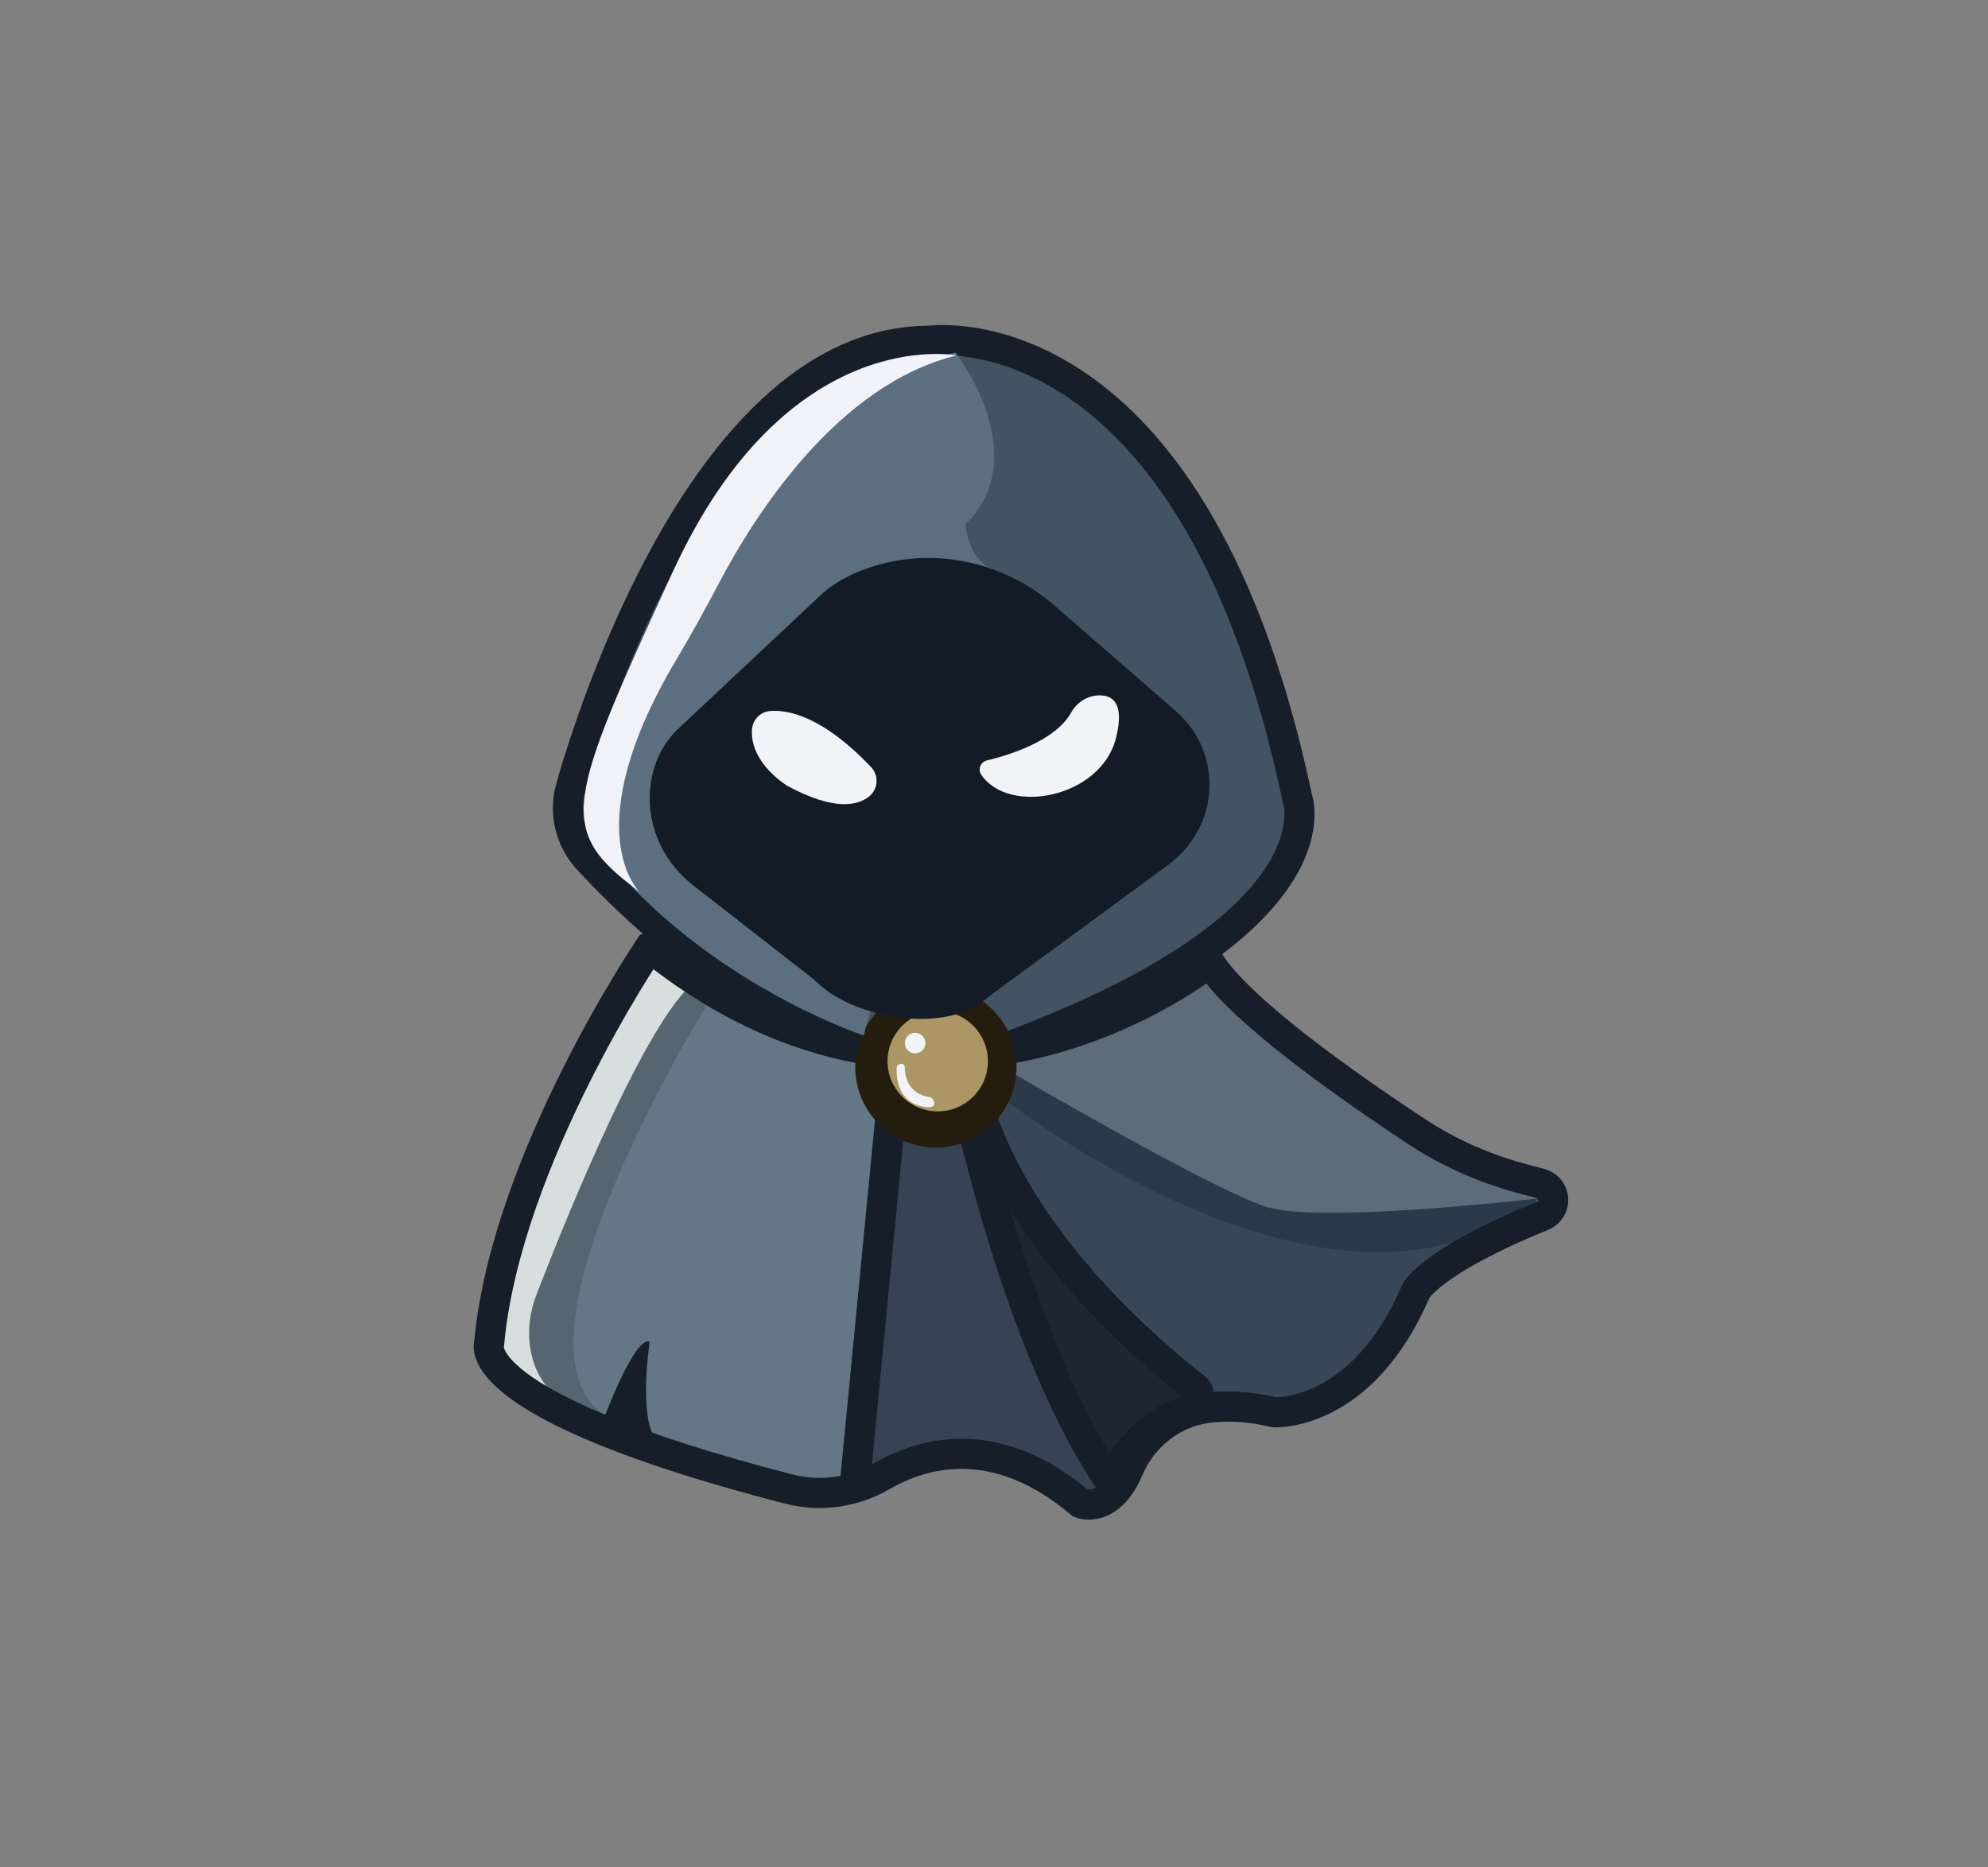 <?xml version="1.0" encoding="UTF-8"?>
<svg id="Layer_2" data-name="Layer 2" xmlns="http://www.w3.org/2000/svg" viewBox="0 0 1056 992">
  <rect x="0" y="0" width="1056" height="992" fill="#808080" stroke="none"/>
  <defs>
    <style>
      .cls-1 {
        fill: #1d2731;
      }

      .cls-2 {
        fill: #f1f3f7;
      }

      .cls-3 {
        fill: #f0f2f8;
      }

      .cls-4 {
        fill: #241d0f;
      }

      .cls-5 {
        fill: #374353;
      }

      .cls-6 {
        fill: #131b26;
      }

      .cls-7 {
        fill: #ac9665;
      }

      .cls-8 {
        fill: #56656f;
      }

      .cls-9 {
        fill: #445362;
      }

      .cls-10 {
        fill: #161e2a;
      }

      .cls-11 {
        fill: none;
        stroke: #161e2a;
        stroke-miterlimit: 10;
        stroke-width: 16px;
      }

      .cls-12 {
        fill: #2b3948;
      }

      .cls-13 {
        fill: #384656;
      }

      .cls-14 {
        fill: #5b6f80;
      }

      .cls-15 {
        fill: #657684;
      }

      .cls-16 {
        fill: #d7dede;
      }

      .cls-17 {
        fill: #5d6c78;
      }
    </style>
  </defs>
  <path class="cls-13" d="M534.79,571.64l-12.61,23.78s60.56,150.02,152.59,154.31c0,0,39.36,4.97,80.03-67.35l69.89-42.38-289.89-68.36Z"/>
  <path class="cls-12" d="M534.79,566.81v18.03s164.89,129.75,271.28,59.43l22.94-14.69-294.22-62.76Z"/>
  <path class="cls-17" d="M539.75,571.1s102.86,60.19,132.69,69.94,156.57-5.74,156.57-5.74c0,0-129.84-43.97-186.51-124.08,0,0-121.88,44.98-102.75,59.87Z"/>
  <path class="cls-1" d="M524.77,606.63s14.48,117.65,64.25,179.58c0,0,21.22-40.41,53.48-38.45,0,0-97.61-93.78-117.72-141.13Z"/>
  <path class="cls-5" d="M480.65,603.9s19.66,8.1,32.26-3.35l75.6,190.83-15.27,6.53s-60.81-52.39-115.36-5.02c0,0,7.7-169.25,22.76-189Z"/>
  <path class="cls-15" d="M345.13,508.43l126.32,53-2.4,72.5-19.78,160.5s-151.43-30.61-176.93-60.66-5.04-62.27-5.04-62.27c0,0,47.23-146.83,77.84-163.06Z"/>
  <path class="cls-16" d="M347.57,511.23l23.57,15.34s-122.3,180.66-75.48,210.27l-10.42,5.83-25.01-23.84s39.6-167.08,87.35-207.6Z"/>
  <path class="cls-8" d="M363.8,526.57l11.46,7.64s-115.51,186.15-51.07,219.11c0,0-36.84-1.95-42.5-36.95-1.54-9.55-.29-19.34,3.19-28.37,11.57-30.06,51.9-131.81,78.92-161.43Z"/>
  <path class="cls-11" d="M454.3,786.21l21.98-226.93,31.82.27s27.09,146.51,80.93,226.66c0,0,17.27-31.09,42.69-37.03,5.71-1.33,7.31-8.72,2.7-12.34-36.15-28.37-112.43-97.33-121.26-180.07"/>
  <path class="cls-9" d="M303.21,418.35c10.16-35.9,71.79-235.15,188.39-237.29,1.02-.02,2.05-.05,3.07-.15,13.55-1.28,141.22-6.51,194.14,241.69.14.68.32,1.35.5,2.01,2.06,7.4,13.35,68.58-151.41,130.58,0,0-101.79,34.82-225.52-98.65-6.88-7.42-10.69-17.17-10.69-27.29h0c0-3.69.5-7.36,1.51-10.9Z"/>
  <path class="cls-11" d="M345.13,503.18s-76.34,112.78-85.29,210.34c0,0-13.66,32.95,159.25,77.52,16.73,4.31,34.46,1.76,49.41-6.9,21.81-12.64,60.5-23.67,105.52,14.42,0,0,15.08,6.17,25.44-18.07,7.35-17.2,22.78-29.81,41.29-32.48,9.8-1.41,21.77-1.15,36.2,2.22,0,0,46.54,2.69,75.19-64.45,0,0,7.88-15.75,67.23-39.87,7.8-3.17,7.48-14.36-.51-17.03-.87-.29-1.8-.56-2.79-.79-22.35-5.34-43.79-13.95-62.98-26.59-39.22-25.83-94.6-65.05-110.58-90.26,0,0-143.16,116.36-297.37-8.06Z"/>
  <path class="cls-11" d="M303.21,418.35c10.16-35.9,71.79-235.15,188.39-237.29,1.02-.02,2.05-.05,3.07-.15,13.55-1.28,141.22-6.51,194.14,241.69.14.68.32,1.35.5,2.01,2.06,7.4,13.35,68.58-151.41,130.58,0,0-101.79,34.82-225.52-98.65-6.88-7.42-10.69-17.17-10.69-27.29h0c0-3.69.5-7.36,1.51-10.9Z"/>
  <circle class="cls-4" cx="497.13" cy="566.81" r="42.83"/>
  <circle class="cls-7" cx="498.11" cy="563.73" r="26.66"/>
  <path class="cls-14" d="M507.63,187.36s42.42,54.77,5.21,91.16c0,0,.73,15.63,12.08,22.79l-66.13,248.75s-67.72-22.14-122.42-78.14c0,0-44.13-47.6,55.3-190.75,0,0,56-82.58,115.96-93.82Z"/>
  <path class="cls-6" d="M620.47,459.52l-95.69,70.21c-21.15,20.14-72.13,11.87-92.27-9.28l-64.35-50.18c-13.84-10.79-22.57-27.1-23.02-44.64-.36-14.22,4.44-28.31,15.01-38.38l75.65-70.98c7.93-7.55,20.16-13.75,34.45-17.17,31.77-7.61,65.25,1.17,89.9,22.6l64.17,55.81c6.09,5.3,11.05,11.84,14.14,19.29,2.33,5.62,3.65,11.55,3.96,17.52.92,17.75-7.64,34.67-21.97,45.18Z"/>
  <circle class="cls-2" cx="486.11" cy="554.1" r="5.46"/>
  <path class="cls-2" d="M480.63,567.2c0,3.03.86,13.78,13.41,15.72.73.11,1.34.59,1.67,1.25.94,1.84,1.75,5.16-5.75,3.64-9.84-2-14.01-10.26-13.67-20.44.02-.71.37-1.38.96-1.78.65-.44,1.55-.79,2.44-.23.61.39.94,1.11.94,1.84Z"/>
  <path class="cls-2" d="M409.02,377.72c9.66-.8,28.02,2.75,53.7,29.79,4.25,4.48,3.79,11.69-1.03,15.56-6.28,5.03-18.72,7.65-43.06-5.39-.25-.13-.49-.27-.73-.43-2.83-1.8-19.53-13.16-18.46-29.72.33-5.16,4.42-9.38,9.58-9.81Z"/>
  <path class="cls-2" d="M524.22,403.96c11.5-2.74,36.35-10.26,44.84-25.54,3.08-5.54,8.96-9.11,15.3-9.03,6.88.08,13.03,4.49,8.43,22.68-8.07,31.88-57,41.1-71.57,19.46-1.92-2.86-.35-6.77,3-7.57Z"/>
  <path class="cls-3" d="M339.57,473.6s-34.34-32.54,19.9-123.55c7.91-13.27,15.35-26.82,22.55-40.49,18.71-35.54,62.66-105.26,126.07-120.73,0,0-89.9-17.75-150.82,115.17-56.15,122.51-62.36,136.77-17.7,169.59Z"/>
  <path class="cls-10" d="M345.13,712.82s-6.21,39.81,3.41,51.95l-27.63-11.58s16.4-43.9,24.22-40.37Z"/>
</svg>